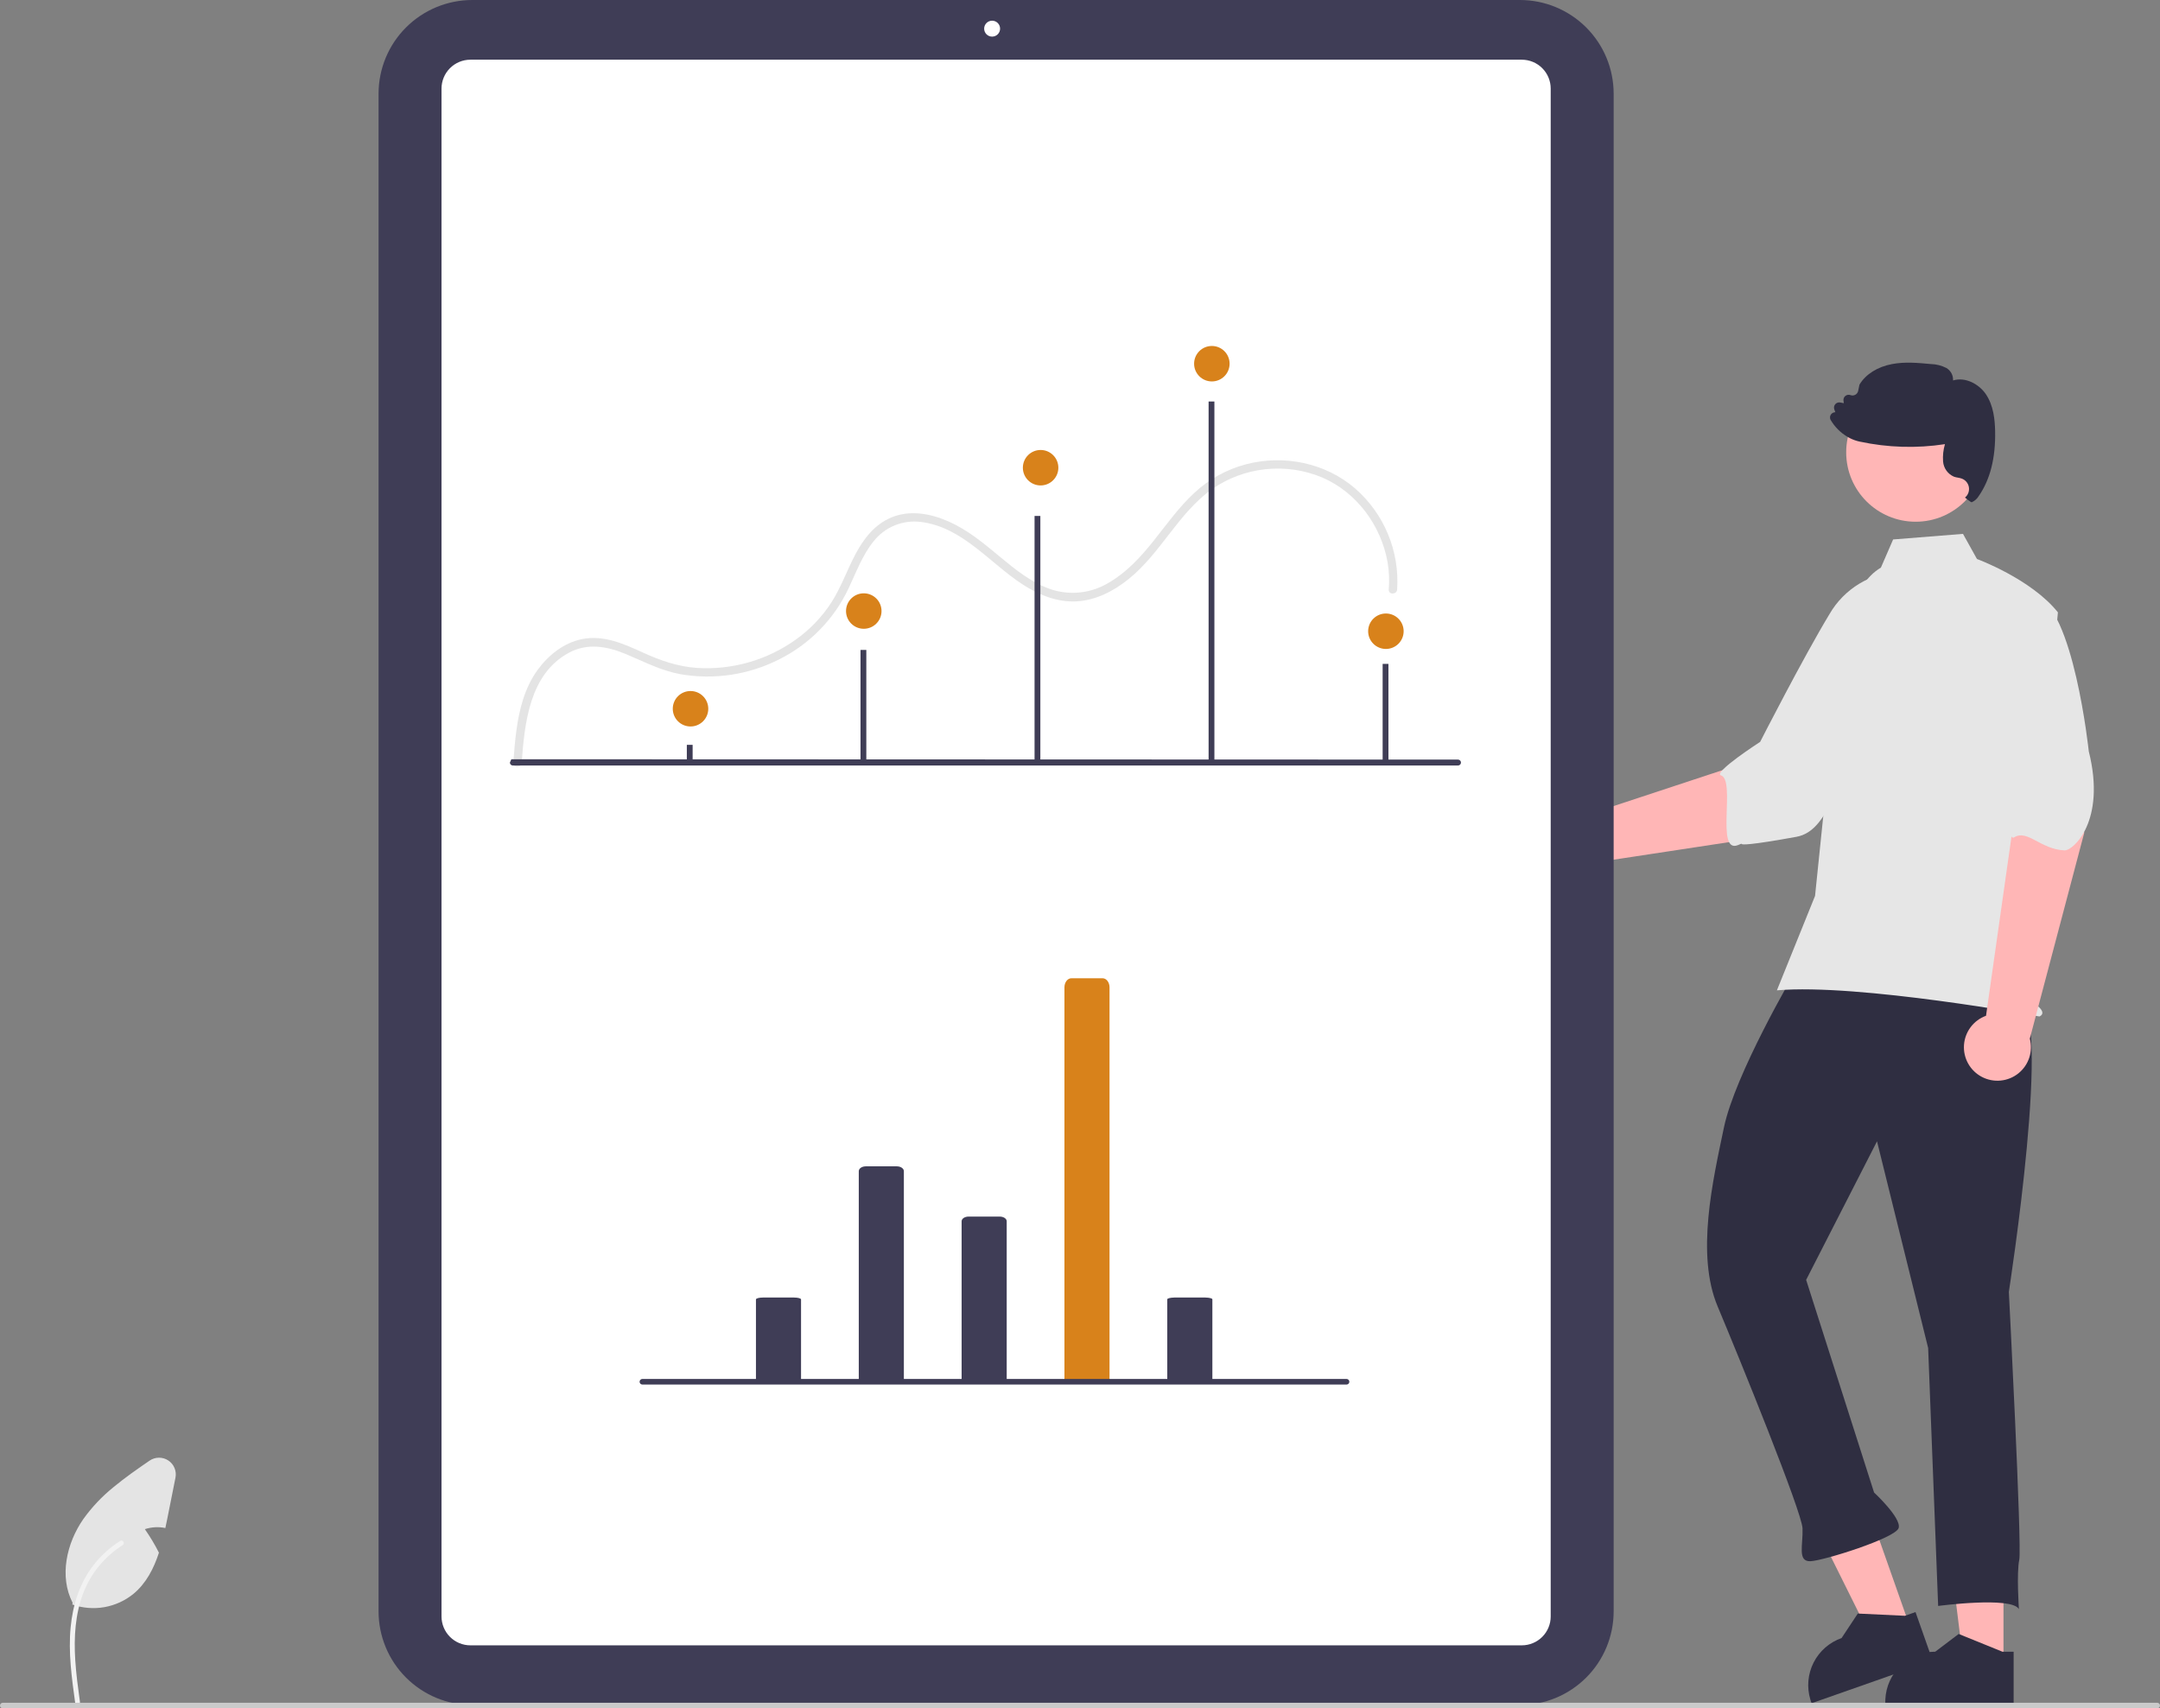 <svg width="177" height="140" viewBox="0 0 177 140" fill="none" xmlns="http://www.w3.org/2000/svg">
<rect x="0" y="0" width="177" height="140" fill="#808080" stroke="none"/>
<path d="M145.841 68.382L153.313 60.262L147.198 55.441L144.177 62.114L130.471 66.637C130.009 66.372 129.48 66.246 128.948 66.276C128.416 66.306 127.904 66.49 127.475 66.806C127.046 67.121 126.718 67.555 126.531 68.053C126.344 68.552 126.307 69.094 126.423 69.613C126.539 70.133 126.804 70.607 127.186 70.979C127.567 71.351 128.049 71.603 128.571 71.706C129.094 71.809 129.636 71.758 130.13 71.559C130.624 71.36 131.049 71.022 131.354 70.585L145.841 68.382Z" fill="#FFB6B6"/>
<path d="M159.538 50.035C160.892 53.053 152.629 61.672 152.629 61.672C150.369 63.498 150.011 68.068 147.209 68.577C139.653 69.95 144.353 68.513 142.401 69.263C140.564 69.969 142.256 63.928 141.027 63.544C140.324 63.325 144.233 60.799 144.233 60.799C144.233 60.799 147.755 53.898 149.921 50.319C150.514 49.295 151.357 48.439 152.371 47.828C153.385 47.218 154.538 46.874 155.72 46.828C155.72 46.828 158.183 47.018 159.538 50.035Z" fill="#E6E6E6"/>
<path d="M124.554 139.729H38.697C36.662 139.727 34.711 138.918 33.272 137.48C31.833 136.043 31.024 134.094 31.021 132.061V7.668C31.024 5.635 31.833 3.686 33.272 2.248C34.711 0.811 36.662 0.002 38.697 0H124.554C126.589 0.002 128.54 0.811 129.979 2.248C131.418 3.686 132.227 5.635 132.23 7.668V132.061C132.227 134.094 131.418 136.043 129.979 137.48C128.54 138.918 126.589 139.727 124.554 139.729Z" fill="#3F3D56"/>
<path d="M124.705 134.836H38.546C37.919 134.836 37.317 134.586 36.874 134.143C36.43 133.7 36.181 133.099 36.18 132.473V7.256C36.181 6.63 36.43 6.029 36.874 5.586C37.317 5.142 37.919 4.893 38.546 4.892H124.705C125.333 4.893 125.934 5.142 126.378 5.586C126.821 6.029 127.071 6.63 127.071 7.256V132.473C127.071 133.099 126.821 133.7 126.378 134.143C125.934 134.586 125.333 134.836 124.705 134.836Z" fill="white"/>
<path d="M42.749 62.51C42.99 59.248 43.387 55.237 46.618 53.494C48.143 52.671 49.757 52.962 51.29 53.603C52.771 54.223 54.166 54.961 55.762 55.252C58.512 55.727 61.341 55.303 63.831 54.044C66.339 52.798 68.351 50.74 69.54 48.207C70.151 46.918 70.657 45.522 71.558 44.397C72.012 43.807 72.613 43.346 73.301 43.062C73.99 42.777 74.741 42.678 75.479 42.776C78.867 43.194 81.116 46.16 83.817 47.906C85.116 48.745 86.607 49.358 88.18 49.283C89.793 49.206 91.256 48.443 92.492 47.447C95.116 45.334 96.55 42.065 99.303 40.096C100.608 39.185 102.123 38.62 103.706 38.451C105.289 38.283 106.889 38.518 108.357 39.134C111.178 40.35 113.176 43.075 113.704 46.073C113.831 46.812 113.863 47.564 113.801 48.311C113.767 48.751 114.454 48.749 114.488 48.311C114.591 46.757 114.333 45.2 113.734 43.762C113.136 42.324 112.212 41.044 111.036 40.021C108.601 37.922 105.198 37.24 102.102 38.048C100.526 38.465 99.078 39.265 97.886 40.376C96.612 41.55 95.608 42.971 94.533 44.319C93.484 45.633 92.328 46.903 90.856 47.752C90.151 48.181 89.361 48.451 88.541 48.544C87.721 48.638 86.891 48.551 86.108 48.291C84.519 47.755 83.173 46.652 81.902 45.596C80.591 44.508 79.287 43.418 77.712 42.727C76.248 42.083 74.569 41.771 73.044 42.405C71.67 42.976 70.76 44.161 70.086 45.443C69.402 46.745 68.914 48.148 68.116 49.389C67.343 50.577 66.352 51.608 65.195 52.426C62.844 54.104 59.986 54.92 57.103 54.736C55.536 54.625 54.112 54.13 52.694 53.482C51.128 52.767 49.479 52.024 47.718 52.37C46.198 52.669 44.92 53.7 44.032 54.932C43.007 56.355 42.557 58.099 42.322 59.812C42.199 60.708 42.129 61.609 42.062 62.51C42.03 62.951 42.717 62.949 42.749 62.51V62.51Z" fill="#E4E4E4"/>
<path d="M164.174 136.423L160.912 136.423L159.361 123.854L164.175 123.854L164.174 136.423Z" fill="#FFB6B6"/>
<path d="M164.087 135.358L160.607 133.946L160.504 133.904L158.582 135.358C157.528 135.358 156.514 135.765 155.752 136.493C154.99 137.222 154.54 138.216 154.494 139.269C154.489 139.327 154.489 139.387 154.489 139.448V139.582H165.006V135.358H164.087Z" fill="#2F2E41"/>
<path d="M156.536 133.39L153.459 134.472L147.819 123.13L152.36 121.534L156.536 133.39Z" fill="#FFB6B6"/>
<path d="M156.1 132.415L152.348 132.237L152.237 132.231L150.907 134.24C149.912 134.59 149.091 135.31 148.614 136.25C148.138 137.189 148.043 138.277 148.35 139.285C148.364 139.341 148.384 139.398 148.404 139.456L148.449 139.582L158.37 136.095L156.966 132.11L156.1 132.415Z" fill="#2F2E41"/>
<path d="M165.327 82.228C168.311 82.112 164.614 105.87 164.614 105.87C164.614 105.87 165.696 126.728 165.467 127.822C165.237 128.917 165.438 131.869 165.438 131.869C164.853 130.806 158.821 131.608 158.821 131.608L158.001 110.469L153.811 93.531L148.003 104.885L153.57 122.312C153.57 122.312 155.824 124.396 155.585 125.219C155.345 126.043 149.44 127.9 148.355 127.942C147.27 127.984 147.76 126.608 147.707 125.253C147.654 123.898 142.548 111.339 140.752 107.066C138.956 102.792 140.353 96.767 141.269 92.388C142.186 88.01 147.009 79.793 147.009 79.793C152.996 73.047 162.343 82.344 165.327 82.228Z" fill="#2F2E41"/>
<path d="M156.976 42.756C160.119 42.756 162.668 40.211 162.668 37.07C162.668 33.93 160.119 31.384 156.976 31.384C153.833 31.384 151.285 33.93 151.285 37.07C151.285 40.211 153.833 42.756 156.976 42.756Z" fill="#FFB6B6"/>
<path d="M154.13 46.515C152.904 47.243 152.171 48.581 151.75 49.943C150.97 52.464 150.501 55.07 150.352 57.704L148.733 73.421L145.607 81.159C152.292 80.579 167.116 83.3 167.116 83.3C167.116 83.3 167.667 83.117 167.116 82.567C166.566 82.016 166.029 82.504 166.58 81.954C167.131 81.403 166.751 82.016 166.568 81.466C166.384 80.916 166.568 81.283 166.751 81.099C166.935 80.916 165.33 79.265 165.33 79.265L166.799 69.626L168.635 50.183C166.432 47.432 162.001 45.81 162.001 45.81L160.856 43.751L155.131 44.209L154.13 46.515Z" fill="#E6E6E6"/>
<path d="M170.791 68.252L169.379 59.934L164.463 60.824L164.895 68.099L162.744 83.243C162.243 83.424 161.805 83.747 161.485 84.172C161.164 84.598 160.974 85.107 160.938 85.638C160.902 86.169 161.022 86.699 161.282 87.163C161.543 87.628 161.933 88.007 162.405 88.253C162.877 88.5 163.411 88.604 163.941 88.553C164.472 88.502 164.976 88.298 165.392 87.966C165.808 87.633 166.119 87.187 166.285 86.682C166.452 86.176 166.468 85.633 166.332 85.119L170.791 68.252Z" fill="#FFB6B6"/>
<path d="M166.731 48.789C169.911 49.704 171.164 61.573 171.164 61.573C172.605 67.302 169.878 69.714 169.186 69.689C167.22 69.617 166.13 67.935 165.043 68.625C164.422 69.019 164.306 64.488 164.306 64.488C164.306 64.488 162.075 60.272 160.738 56.308C160.339 55.195 160.228 53.998 160.416 52.831C160.605 51.663 161.086 50.562 161.814 49.63C161.814 49.63 163.55 47.874 166.731 48.789Z" fill="#E6E6E6"/>
<path d="M163.489 35.333C163.47 34.409 163.365 33.227 162.718 32.285C162.171 31.492 161.069 30.864 160.042 31.178C160.053 30.973 160.007 30.768 159.91 30.587C159.812 30.407 159.666 30.256 159.488 30.153C159.094 29.952 158.659 29.843 158.217 29.834C157.174 29.736 156.094 29.636 155.039 29.836C153.854 30.06 152.885 30.669 152.381 31.509L152.37 31.535L152.267 32.033C152.253 32.099 152.225 32.162 152.185 32.217C152.145 32.272 152.093 32.317 152.033 32.35C151.973 32.384 151.907 32.404 151.839 32.409C151.771 32.413 151.702 32.403 151.638 32.379C151.568 32.352 151.493 32.345 151.419 32.357C151.346 32.369 151.276 32.4 151.218 32.446C151.16 32.493 151.115 32.554 151.088 32.624C151.061 32.693 151.053 32.768 151.064 32.842L151.092 33.04L150.794 32.984C150.719 32.97 150.642 32.975 150.57 33.001C150.499 33.026 150.435 33.07 150.386 33.128C150.337 33.187 150.304 33.257 150.292 33.331C150.279 33.407 150.286 33.483 150.313 33.555L150.395 33.781C150.334 33.782 150.273 33.795 150.217 33.819C150.161 33.844 150.11 33.88 150.068 33.925C150.008 33.99 149.97 34.072 149.96 34.161C149.95 34.249 149.968 34.338 150.012 34.415C150.345 34.983 150.818 35.458 151.386 35.794C151.641 35.948 151.916 36.066 152.203 36.144C152.263 36.161 152.325 36.176 152.389 36.189C154.687 36.684 157.056 36.755 159.379 36.398C159.242 36.856 159.19 37.335 159.224 37.812C159.244 38.082 159.338 38.342 159.495 38.563C159.652 38.784 159.867 38.957 160.116 39.065C160.222 39.101 160.331 39.127 160.442 39.143C160.548 39.16 160.653 39.186 160.755 39.22C160.905 39.275 161.038 39.369 161.141 39.492C161.244 39.615 161.312 39.763 161.339 39.921C161.366 40.079 161.35 40.241 161.295 40.391C161.239 40.541 161.144 40.674 161.02 40.776C161.02 40.776 161.511 41.181 161.572 41.161C161.813 41.054 162.015 40.875 162.149 40.648C163.083 39.306 163.534 37.519 163.489 35.333Z" fill="#2F2E41"/>
<path d="M14.379 121.095L13.711 124.447C13.66 124.703 13.608 124.964 13.55 125.222C12.992 125.106 12.412 125.139 11.87 125.316C12.3 125.93 12.686 126.575 13.024 127.244C12.602 128.541 11.984 129.74 10.949 130.607C10.258 131.173 9.432 131.552 8.552 131.707C7.672 131.861 6.766 131.787 5.923 131.49L5.953 131.357C4.84 129.2 5.445 126.48 6.828 124.488C7.533 123.505 8.369 122.622 9.312 121.864C10.246 121.086 11.256 120.388 12.257 119.7C12.481 119.545 12.747 119.461 13.02 119.459C13.293 119.456 13.56 119.534 13.788 119.684C14.016 119.834 14.194 120.048 14.299 120.3C14.404 120.551 14.432 120.828 14.379 121.095Z" fill="#E4E4E4"/>
<path d="M6.161 139.554C5.88 137.506 5.59 135.432 5.788 133.362C5.963 131.523 6.524 129.728 7.667 128.255C8.274 127.475 9.012 126.807 9.849 126.281C10.067 126.143 10.268 126.489 10.051 126.625C8.603 127.539 7.484 128.889 6.853 130.479C6.157 132.248 6.046 134.176 6.167 136.055C6.239 137.191 6.393 138.32 6.548 139.447C6.56 139.498 6.553 139.552 6.527 139.598C6.501 139.644 6.458 139.678 6.408 139.693C6.357 139.707 6.302 139.7 6.256 139.674C6.21 139.648 6.177 139.605 6.162 139.554L6.161 139.554Z" fill="#F2F2F2"/>
<path d="M81.299 3.001C81.66 3.001 81.952 2.709 81.952 2.348C81.952 1.988 81.66 1.696 81.299 1.696C80.939 1.696 80.646 1.988 80.646 2.348C80.646 2.709 80.939 3.001 81.299 3.001Z" fill="white"/>
<path d="M119.475 62.734H42.025C41.961 62.734 41.899 62.708 41.854 62.663C41.808 62.617 41.783 62.556 41.783 62.492L41.9 62.222L119.475 62.249C119.539 62.249 119.601 62.275 119.647 62.32C119.692 62.365 119.718 62.426 119.718 62.491C119.719 62.555 119.693 62.617 119.648 62.662C119.603 62.708 119.541 62.733 119.477 62.734H119.475V62.734Z" fill="#3F3D56"/>
<path d="M56.757 61.04H56.282V62.393H56.757V61.04Z" fill="#3F3D56"/>
<path d="M70.99 53.262H70.514V62.393H70.99V53.262Z" fill="#3F3D56"/>
<path d="M85.251 42.282H84.776V62.393H85.251V42.282Z" fill="#3F3D56"/>
<path d="M99.513 32.903H99.038V62.393H99.513V32.903Z" fill="#3F3D56"/>
<path d="M113.775 54.406H113.3V62.393H113.775V54.406Z" fill="#3F3D56"/>
<path d="M99.305 31.259C100.108 31.259 100.759 30.608 100.759 29.806C100.759 29.003 100.108 28.353 99.305 28.353C98.502 28.353 97.85 29.003 97.85 29.806C97.85 30.608 98.502 31.259 99.305 31.259Z" fill="#D8821B"/>
<path d="M85.272 39.782C86.075 39.782 86.726 39.131 86.726 38.329C86.726 37.526 86.075 36.876 85.272 36.876C84.469 36.876 83.818 37.526 83.818 38.329C83.818 39.131 84.469 39.782 85.272 39.782Z" fill="#D8821B"/>
<path d="M113.567 53.182C114.37 53.182 115.021 52.532 115.021 51.73C115.021 50.927 114.37 50.277 113.567 50.277C112.763 50.277 112.112 50.927 112.112 51.73C112.112 52.532 112.763 53.182 113.567 53.182Z" fill="#D8821B"/>
<path d="M70.372 113.123V95.98C70.372 95.76 70.628 95.582 70.944 95.582H73.495C73.811 95.582 74.067 95.76 74.067 95.98V113.168L70.372 113.123Z" fill="#3F3D56"/>
<path d="M78.799 113.181V100.082C78.799 99.871 79.055 99.7 79.371 99.7H81.922C82.238 99.7 82.494 99.871 82.494 100.082V113.153L78.799 113.181Z" fill="#3F3D56"/>
<path d="M95.652 113.15V106.489C95.63 106.409 95.885 106.34 96.224 106.334H98.775C99.114 106.34 99.369 106.409 99.347 106.489V113.168L95.652 113.15Z" fill="#3F3D56"/>
<path d="M61.946 113.151V106.489C61.946 106.403 62.202 106.334 62.517 106.334H65.069C65.385 106.334 65.641 106.403 65.641 106.489V113.168L61.946 113.151Z" fill="#3F3D56"/>
<path d="M87.225 113.084V80.915C87.225 80.502 87.481 80.168 87.797 80.168H90.348C90.664 80.168 90.92 80.502 90.92 80.915V113.168L87.225 113.084Z" fill="#D8821B"/>
<path d="M110.342 113.464H52.64C52.579 113.464 52.521 113.44 52.478 113.397C52.435 113.354 52.411 113.296 52.411 113.235C52.411 113.175 52.435 113.116 52.478 113.073C52.521 113.031 52.579 113.006 52.64 113.006H110.342C110.403 113.006 110.461 113.031 110.504 113.073C110.547 113.116 110.571 113.175 110.571 113.235C110.571 113.296 110.547 113.354 110.504 113.397C110.461 113.44 110.403 113.464 110.342 113.464Z" fill="#3F3D56"/>
<path d="M176.771 140H0.229C0.168 140 0.11 139.976 0.067 139.933C0.024 139.89 0 139.832 0 139.771C0 139.711 0.024 139.652 0.067 139.609C0.11 139.567 0.168 139.542 0.229 139.542H176.771C176.832 139.542 176.89 139.567 176.933 139.609C176.976 139.652 177 139.711 177 139.771C177 139.832 176.976 139.89 176.933 139.933C176.89 139.976 176.832 140 176.771 140Z" fill="#CACACA"/>
<path d="M56.585 59.535C57.388 59.535 58.039 58.885 58.039 58.083C58.039 57.28 57.388 56.63 56.585 56.63C55.782 56.63 55.13 57.28 55.13 58.083C55.13 58.885 55.782 59.535 56.585 59.535Z" fill="#D8821B"/>
<path d="M70.781 51.529C71.585 51.529 72.236 50.878 72.236 50.076C72.236 49.273 71.585 48.623 70.781 48.623C69.978 48.623 69.327 49.273 69.327 50.076C69.327 50.878 69.978 51.529 70.781 51.529Z" fill="#D8821B"/>
</svg>
